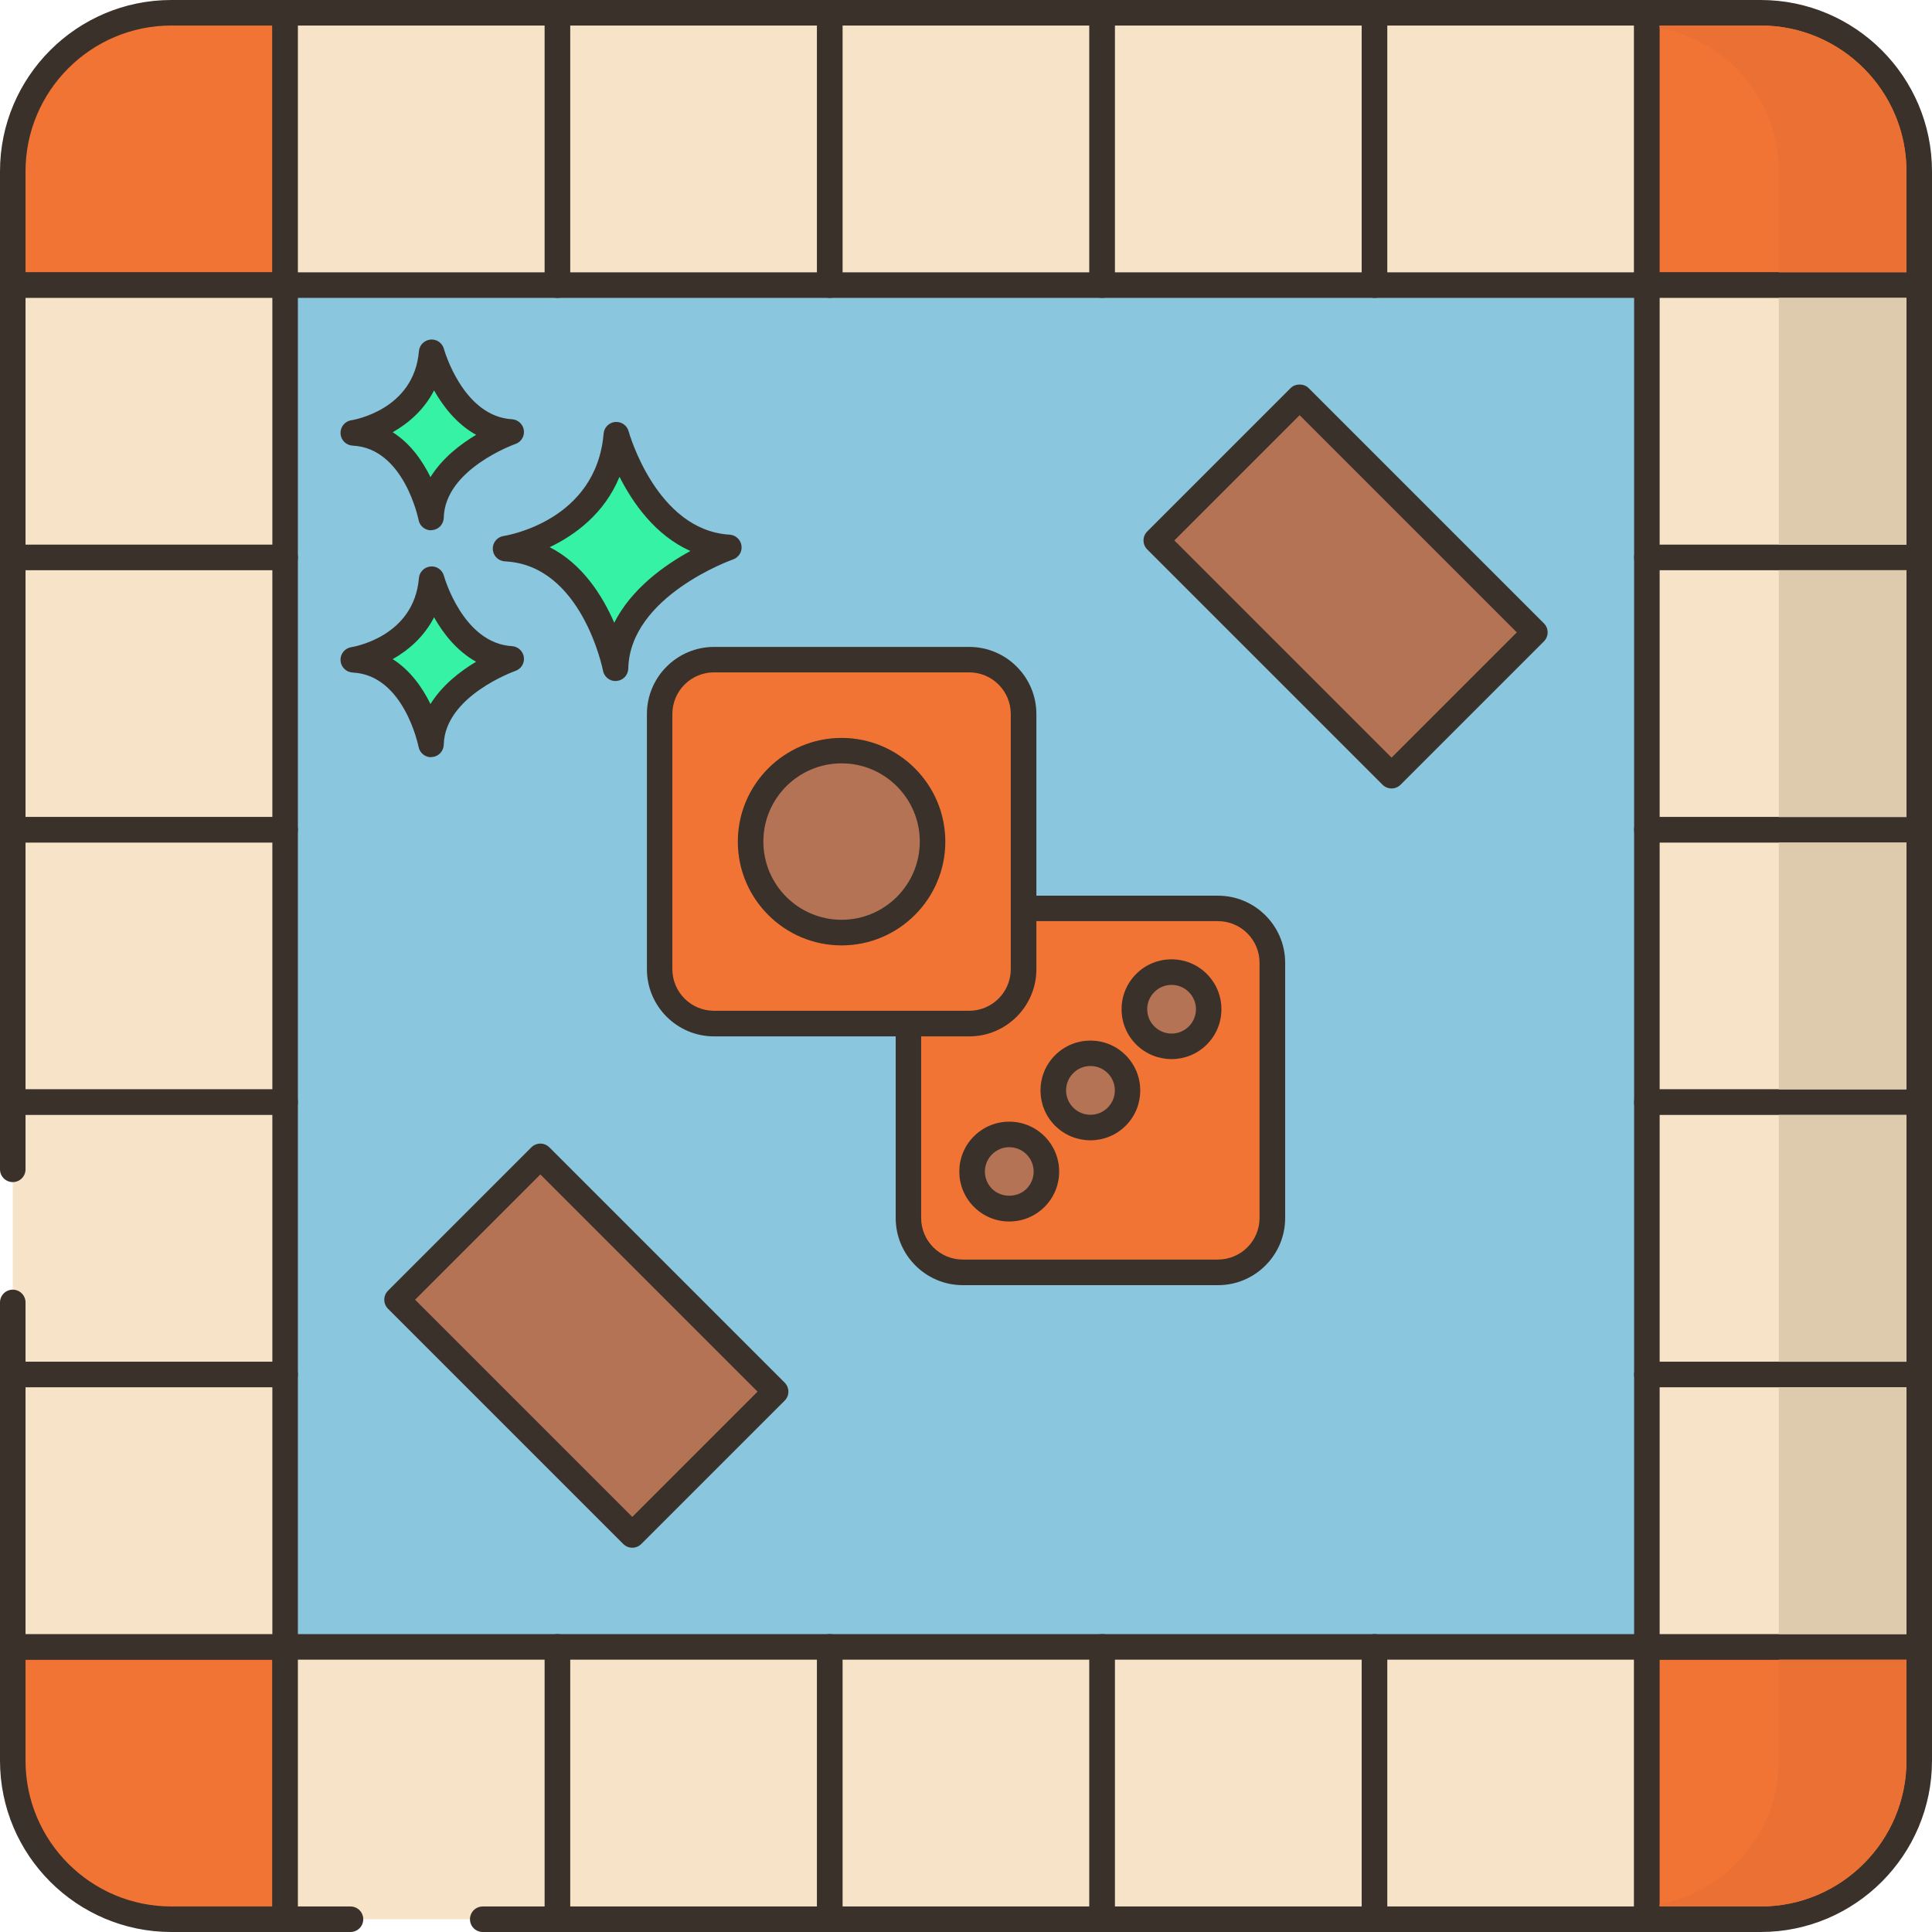 <?xml version="1.0" encoding="UTF-8"?>
<svg id="Layer_2" data-name="Layer 2" xmlns="http://www.w3.org/2000/svg" viewBox="0 0 227 227">
  <defs>
    <style>
      .cls-1 {
        fill: #b37354;
      }

      .cls-2 {
        fill: #35f2a5;
      }

      .cls-3 {
        fill: #3a312a;
      }

      .cls-4 {
        fill: #decaad;
      }

      .cls-5 {
        fill: #8ac6dd;
      }

      .cls-6 {
        fill: #f7e3c7;
      }

      .cls-7 {
        fill: #f27435;
      }

      .cls-8 {
        fill: #ea7033;
      }
    </style>
  </defs>
  <g id="Layer_1-2" data-name="Layer 1">
    <g>
      <rect class="cls-5" x="22.5" y="22.5" width="182" height="182"/>
      <path class="cls-3" d="M204.5,206H22.5c-.83,0-1.5-.67-1.5-1.5V22.5c0-.83.67-1.5,1.5-1.5h182c.83,0,1.5.67,1.5,1.5v182c0,.83-.67,1.5-1.5,1.5ZM24,203h179V24H24v179Z"/>
      <path class="cls-7" d="M20.13,1.5h13.37v32H1.5v-13.37C1.5,9.85,9.85,1.5,20.13,1.5Z"/>
      <path class="cls-3" d="M33.5,35H1.5c-.83,0-1.5-.67-1.5-1.5v-13.37C0,9.03,9.03,0,20.13,0h13.37c.83,0,1.5.67,1.5,1.5v32c0,.83-.67,1.5-1.5,1.5ZM3,32h29V3h-11.87C10.69,3,3,10.69,3,20.13v11.87Z"/>
      <rect class="cls-6" x="33.5" y="1.5" width="32" height="32"/>
      <path class="cls-3" d="M65.5,35h-32c-.83,0-1.5-.67-1.5-1.5V1.5c0-.83.67-1.5,1.5-1.5h32c.83,0,1.5.67,1.5,1.5v32c0,.83-.67,1.5-1.5,1.5ZM35,32h29V3h-29v29Z"/>
      <rect class="cls-6" x="65.5" y="1.5" width="32" height="32"/>
      <path class="cls-3" d="M97.5,35h-32c-.83,0-1.5-.67-1.5-1.5V1.5c0-.83.67-1.5,1.5-1.5h32c.83,0,1.5.67,1.5,1.5v32c0,.83-.67,1.5-1.5,1.5ZM67,32h29V3h-29v29Z"/>
      <rect class="cls-6" x="97.5" y="1.5" width="32" height="32"/>
      <path class="cls-3" d="M129.5,35h-32c-.83,0-1.5-.67-1.5-1.5V1.5c0-.83.67-1.5,1.5-1.5h32c.83,0,1.5.67,1.5,1.5v32c0,.83-.67,1.5-1.5,1.5ZM99,32h29V3h-29v29Z"/>
      <rect class="cls-6" x="129.5" y="1.5" width="32" height="32"/>
      <path class="cls-3" d="M161.5,35h-32c-.83,0-1.5-.67-1.5-1.5V1.5c0-.83.67-1.5,1.5-1.5h32c.83,0,1.5.67,1.5,1.5v32c0,.83-.67,1.5-1.5,1.5ZM131,32h29V3h-29v29Z"/>
      <rect class="cls-6" x="161.5" y="1.5" width="32" height="32"/>
      <path class="cls-3" d="M193.5,35h-32c-.83,0-1.5-.67-1.5-1.5V1.5c0-.83.67-1.5,1.5-1.5h32c.83,0,1.5.67,1.5,1.5v32c0,.83-.67,1.5-1.5,1.5ZM163,32h29V3h-29v29Z"/>
      <path class="cls-7" d="M193.5,1.5h13.37c10.28,0,18.63,8.35,18.63,18.63v13.37h-32V1.5h0Z"/>
      <path class="cls-3" d="M225.5,35h-32c-.83,0-1.5-.67-1.5-1.5V1.5c0-.83.67-1.5,1.5-1.5h13.37c11.1,0,20.13,9.03,20.13,20.13v13.37c0,.83-.67,1.5-1.5,1.5ZM195,32h29v-11.87c0-9.45-7.69-17.13-17.13-17.13h-11.87v29Z"/>
      <path class="cls-7" d="M1.5,193.5h32v32h-13.37c-10.28,0-18.63-8.35-18.63-18.63v-13.37h0Z"/>
      <path class="cls-3" d="M33.5,227h-13.37c-11.1,0-20.13-9.03-20.13-20.13v-13.37c0-.83.67-1.5,1.5-1.5h32c.83,0,1.5.67,1.5,1.5v32c0,.83-.67,1.5-1.5,1.5ZM3,195v11.87c0,9.45,7.69,17.13,17.13,17.13h11.87v-29H3Z"/>
      <polygon class="cls-6" points="56.72 225.5 65.5 225.5 65.5 193.5 33.5 193.5 33.5 225.5 41.18 225.5 56.72 225.5"/>
      <path class="cls-3" d="M65.5,227h-8.78c-.83,0-1.5-.67-1.5-1.5s.67-1.5,1.5-1.5h7.28v-29h-29v29h6.18c.83,0,1.5.67,1.5,1.5s-.67,1.5-1.5,1.5h-7.68c-.83,0-1.5-.67-1.5-1.5v-32c0-.83.67-1.5,1.5-1.5h32c.83,0,1.5.67,1.5,1.5v32c0,.83-.67,1.5-1.5,1.5Z"/>
      <rect class="cls-6" x="65.5" y="193.5" width="32" height="32"/>
      <path class="cls-3" d="M97.5,227h-32c-.83,0-1.5-.67-1.5-1.5v-32c0-.83.67-1.5,1.5-1.5h32c.83,0,1.5.67,1.5,1.5v32c0,.83-.67,1.5-1.5,1.5ZM67,224h29v-29h-29v29Z"/>
      <rect class="cls-6" x="97.5" y="193.5" width="32" height="32"/>
      <path class="cls-3" d="M129.5,227h-32c-.83,0-1.5-.67-1.5-1.5v-32c0-.83.67-1.5,1.5-1.5h32c.83,0,1.5.67,1.5,1.5v32c0,.83-.67,1.5-1.5,1.5ZM99,224h29v-29h-29v29Z"/>
      <rect class="cls-6" x="129.5" y="193.5" width="32" height="32"/>
      <path class="cls-3" d="M161.5,227h-32c-.83,0-1.5-.67-1.5-1.5v-32c0-.83.67-1.5,1.5-1.5h32c.83,0,1.5.67,1.5,1.5v32c0,.83-.67,1.5-1.5,1.5ZM131,224h29v-29h-29v29Z"/>
      <rect class="cls-6" x="161.5" y="193.5" width="32" height="32"/>
      <path class="cls-3" d="M193.5,227h-32c-.83,0-1.5-.67-1.5-1.5v-32c0-.83.67-1.5,1.5-1.5h32c.83,0,1.5.67,1.5,1.5v32c0,.83-.67,1.5-1.5,1.5ZM163,224h29v-29h-29v29Z"/>
      <path class="cls-7" d="M193.5,193.5h32v13.37c0,10.28-8.35,18.63-18.63,18.63h-13.37v-32h0Z"/>
      <path class="cls-3" d="M206.87,227h-13.37c-.83,0-1.5-.67-1.5-1.5v-32c0-.83.67-1.5,1.5-1.5h32c.83,0,1.5.67,1.5,1.5v13.37c0,11.1-9.03,20.13-20.13,20.13ZM195,224h11.87c9.45,0,17.13-7.69,17.13-17.13v-11.87h-29v29Z"/>
      <rect class="cls-6" x="1.5" y="33.5" width="32" height="32" transform="translate(67 32) rotate(90)"/>
      <path class="cls-3" d="M33.5,67H1.5c-.83,0-1.5-.67-1.5-1.5v-32c0-.83.67-1.5,1.5-1.5h32c.83,0,1.5.67,1.5,1.5v32c0,.83-.67,1.5-1.5,1.5ZM3,64h29v-29H3v29Z"/>
      <rect class="cls-6" x="1.5" y="65.5" width="32" height="32" transform="translate(99 64) rotate(90)"/>
      <path class="cls-3" d="M33.5,99H1.5c-.83,0-1.5-.67-1.5-1.5v-32c0-.83.67-1.5,1.5-1.5h32c.83,0,1.5.67,1.5,1.5v32c0,.83-.67,1.5-1.5,1.5ZM3,96h29v-29H3v29Z"/>
      <rect class="cls-6" x="1.5" y="97.5" width="32" height="32" transform="translate(131 96) rotate(90)"/>
      <path class="cls-3" d="M33.5,131H1.5c-.83,0-1.5-.67-1.5-1.5v-32c0-.83.67-1.5,1.5-1.5h32c.83,0,1.5.67,1.5,1.5v32c0,.83-.67,1.5-1.5,1.5ZM3,128h29v-29H3v29Z"/>
      <polygon class="cls-6" points="1.5 153.03 1.5 161.5 33.5 161.5 33.5 129.5 1.5 129.5 1.5 137.39 1.5 153.03"/>
      <path class="cls-3" d="M33.5,163H1.5c-.83,0-1.5-.67-1.5-1.5v-8.47c0-.83.67-1.5,1.5-1.5s1.5.67,1.5,1.5v6.97h29v-29H3v6.39c0,.83-.67,1.5-1.5,1.5s-1.5-.67-1.5-1.5v-7.89c0-.83.67-1.5,1.5-1.5h32c.83,0,1.5.67,1.5,1.5v32c0,.83-.67,1.5-1.5,1.5Z"/>
      <rect class="cls-6" x="1.5" y="161.5" width="32" height="32" transform="translate(195 160) rotate(90)"/>
      <path class="cls-3" d="M33.5,195H1.5c-.83,0-1.5-.67-1.5-1.5v-32c0-.83.67-1.5,1.5-1.5h32c.83,0,1.5.67,1.5,1.5v32c0,.83-.67,1.5-1.5,1.5ZM3,192h29v-29H3v29Z"/>
      <rect class="cls-6" x="193.5" y="33.5" width="32" height="32" transform="translate(259 -160) rotate(90)"/>
      <path class="cls-3" d="M225.5,67h-32c-.83,0-1.5-.67-1.5-1.5v-32c0-.83.67-1.5,1.5-1.5h32c.83,0,1.5.67,1.5,1.5v32c0,.83-.67,1.5-1.5,1.5ZM195,64h29v-29h-29v29Z"/>
      <rect class="cls-6" x="193.5" y="65.5" width="32" height="32" transform="translate(291 -128) rotate(90)"/>
      <path class="cls-3" d="M225.5,99h-32c-.83,0-1.5-.67-1.5-1.5v-32c0-.83.67-1.5,1.5-1.5h32c.83,0,1.5.67,1.5,1.5v32c0,.83-.67,1.5-1.5,1.5ZM195,96h29v-29h-29v29Z"/>
      <rect class="cls-6" x="193.5" y="97.5" width="32" height="32" transform="translate(323 -96) rotate(90)"/>
      <path class="cls-3" d="M225.5,131h-32c-.83,0-1.5-.67-1.5-1.5v-32c0-.83.67-1.5,1.5-1.5h32c.83,0,1.5.67,1.5,1.5v32c0,.83-.67,1.5-1.5,1.5ZM195,128h29v-29h-29v29Z"/>
      <rect class="cls-6" x="193.5" y="129.5" width="32" height="32" transform="translate(355 -64) rotate(90)"/>
      <path class="cls-3" d="M225.5,163h-32c-.83,0-1.5-.67-1.5-1.5v-32c0-.83.67-1.5,1.5-1.5h32c.83,0,1.5.67,1.5,1.5v32c0,.83-.67,1.5-1.5,1.5ZM195,160h29v-29h-29v29Z"/>
      <rect class="cls-6" x="193.5" y="161.5" width="32" height="32" transform="translate(387 -32) rotate(90)"/>
      <path class="cls-3" d="M225.5,195h-32c-.83,0-1.5-.67-1.5-1.5v-32c0-.83.67-1.5,1.5-1.5h32c.83,0,1.5.67,1.5,1.5v32c0,.83-.67,1.5-1.5,1.5ZM195,192h29v-29h-29v29Z"/>
      <rect class="cls-1" x="56.98" y="138.56" width="23.82" height="39.09" transform="translate(-91.62 95.02) rotate(-45)"/>
      <path class="cls-3" d="M74.29,181.85c-.4,0-.78-.16-1.06-.44l-27.64-27.64c-.28-.28-.44-.66-.44-1.06s.16-.78.44-1.06l16.84-16.84c.59-.59,1.54-.59,2.12,0l27.64,27.64c.59.59.59,1.54,0,2.12l-16.84,16.84c-.28.28-.66.44-1.06.44ZM48.77,152.71l25.52,25.52,14.72-14.72-25.52-25.52-14.72,14.72Z"/>
      <rect class="cls-1" x="146.19" y="49.35" width="23.82" height="39.09" transform="translate(-2.41 131.98) rotate(-45)"/>
      <path class="cls-3" d="M163.5,92.64c-.38,0-.77-.15-1.06-.44l-27.64-27.64c-.59-.59-.59-1.54,0-2.12l16.84-16.84c.56-.56,1.56-.56,2.12,0l27.64,27.64c.28.28.44.66.44,1.06s-.16.78-.44,1.06l-16.84,16.84c-.29.29-.68.44-1.06.44ZM137.98,63.5l25.52,25.52,14.72-14.72-25.52-25.52-14.72,14.72Z"/>
      <rect class="cls-7" x="106.73" y="106.73" width="42.77" height="42.77" rx="6.39" ry="6.39"/>
      <path class="cls-3" d="M143.11,151h-29.98c-4.35,0-7.89-3.54-7.89-7.89v-29.98c0-4.35,3.54-7.89,7.89-7.89h29.98c4.35,0,7.89,3.54,7.89,7.89v29.98c0,4.35-3.54,7.89-7.89,7.89ZM113.12,108.23c-2.7,0-4.89,2.19-4.89,4.89v29.98c0,2.7,2.19,4.89,4.89,4.89h29.98c2.7,0,4.89-2.19,4.89-4.89v-29.98c0-2.7-2.19-4.89-4.89-4.89h-29.98Z"/>
      <path class="cls-1" d="M140.74,121.66c-1.7,1.7-4.47,1.7-6.17,0-1.7-1.7-1.7-4.47,0-6.17,1.7-1.7,4.47-1.7,6.17,0,1.7,1.7,1.7,4.47,0,6.17Z"/>
      <path class="cls-3" d="M137.65,124.44c-1.5,0-3-.57-4.15-1.71-1.11-1.11-1.72-2.58-1.72-4.15s.61-3.04,1.72-4.15c2.29-2.29,6.01-2.29,8.29,0,1.11,1.11,1.72,2.58,1.72,4.15s-.61,3.04-1.72,4.15h0c-1.14,1.14-2.64,1.71-4.15,1.71ZM137.65,115.72c-.73,0-1.47.28-2.02.84-.54.54-.84,1.26-.84,2.02s.3,1.48.84,2.02c1.12,1.12,2.93,1.12,4.05,0h0c.54-.54.84-1.26.84-2.02s-.3-1.48-.84-2.02c-.56-.56-1.29-.84-2.02-.84Z"/>
      <path class="cls-1" d="M131.2,131.2c-1.7,1.7-4.47,1.7-6.17,0-1.7-1.7-1.7-4.47,0-6.17s4.47-1.7,6.17,0c1.7,1.7,1.7,4.47,0,6.17Z"/>
      <path class="cls-3" d="M128.12,133.98c-1.5,0-3-.57-4.15-1.71-2.29-2.29-2.29-6.01,0-8.29,2.29-2.29,6.01-2.29,8.29,0s2.29,6.01,0,8.29c-1.14,1.14-2.64,1.71-4.15,1.71ZM128.12,125.25c-.73,0-1.47.28-2.02.84-1.12,1.12-1.12,2.93,0,4.05,1.12,1.12,2.93,1.12,4.05,0,1.12-1.12,1.12-2.93,0-4.05-.56-.56-1.29-.84-2.02-.84Z"/>
      <path class="cls-1" d="M121.66,140.74c-1.7,1.7-4.47,1.7-6.17,0-1.7-1.7-1.7-4.47,0-6.17,1.7-1.7,4.47-1.7,6.17,0,1.7,1.7,1.7,4.47,0,6.17Z"/>
      <path class="cls-3" d="M118.58,143.52c-1.57,0-3.04-.61-4.15-1.72-2.29-2.29-2.29-6.01,0-8.29,1.11-1.11,2.58-1.72,4.15-1.72s3.04.61,4.15,1.72c2.29,2.29,2.29,6.01,0,8.29h0,0c-1.11,1.11-2.58,1.72-4.15,1.72ZM118.58,134.79c-.76,0-1.48.3-2.02.84-1.12,1.12-1.12,2.93,0,4.05,1.08,1.08,2.97,1.08,4.05,0h0c1.12-1.12,1.12-2.93,0-4.05-.54-.54-1.26-.84-2.02-.84Z"/>
      <rect class="cls-7" x="77.5" y="77.5" width="42.77" height="42.77" rx="6.39" ry="6.39"/>
      <path class="cls-3" d="M113.88,121.77h-29.98c-4.35,0-7.89-3.54-7.89-7.89v-29.98c0-4.35,3.54-7.89,7.89-7.89h29.98c4.35,0,7.89,3.54,7.89,7.89v29.98c0,4.35-3.54,7.89-7.89,7.89ZM83.89,79c-2.7,0-4.89,2.19-4.89,4.89v29.98c0,2.7,2.19,4.89,4.89,4.89h29.98c2.7,0,4.89-2.19,4.89-4.89v-29.98c0-2.7-2.19-4.89-4.89-4.89h-29.98Z"/>
      <circle class="cls-1" cx="98.88" cy="98.88" r="10.69" transform="translate(-20.07 172.41) rotate(-76.72)"/>
      <path class="cls-3" d="M98.88,111.08c-6.72,0-12.19-5.47-12.19-12.19s5.47-12.19,12.19-12.19,12.19,5.47,12.19,12.19-5.47,12.19-12.19,12.19ZM98.88,89.69c-5.07,0-9.19,4.12-9.19,9.19s4.12,9.19,9.19,9.19,9.19-4.12,9.19-9.19-4.12-9.19-9.19-9.19Z"/>
      <path class="cls-2" d="M72.42,51.07s3.41,12.66,13.22,13.25c0,0-13.1,4.53-13.32,14.2,0,0-2.58-13.57-12.93-14.06,0,0,12.05-1.83,13.02-13.39Z"/>
      <path class="cls-3" d="M72.32,80.02c-.71,0-1.34-.51-1.47-1.22-.02-.12-2.49-12.42-11.52-12.84-.77-.04-1.39-.65-1.43-1.42-.04-.77.51-1.45,1.27-1.56.44-.07,10.89-1.82,11.75-12.03.06-.73.63-1.3,1.36-1.37.73-.06,1.39.4,1.58,1.1.03.12,3.26,11.63,11.86,12.14.71.04,1.3.58,1.4,1.29.1.71-.32,1.39-.99,1.62-.12.04-12.12,4.31-12.31,12.82-.02.77-.61,1.4-1.37,1.46-.04,0-.08,0-.13,0ZM64.58,64.29c3.88,1.97,6.23,5.75,7.59,8.88,2.03-4.02,5.94-6.79,8.95-8.43-4.13-1.84-6.78-5.65-8.33-8.72-1.79,4.36-5.27,6.87-8.2,8.27Z"/>
      <path class="cls-2" d="M50.72,68.05s2.41,8.95,9.35,9.37c0,0-9.27,3.2-9.42,10.05,0,0-1.82-9.6-9.14-9.94,0,0,8.52-1.29,9.21-9.47Z"/>
      <path class="cls-3" d="M50.65,88.97c-.71,0-1.34-.51-1.47-1.22-.02-.08-1.7-8.44-7.74-8.73-.77-.04-1.39-.65-1.43-1.42-.04-.77.51-1.45,1.27-1.56.3-.05,7.36-1.24,7.94-8.11.06-.73.63-1.3,1.36-1.37.73-.07,1.39.4,1.58,1.1h0c.02.08,2.23,7.92,7.99,8.26.71.04,1.3.58,1.4,1.29.1.71-.32,1.39-1,1.62-.08.03-8.28,2.95-8.41,8.66-.02.77-.61,1.4-1.38,1.46-.04,0-.08,0-.12,0ZM46.13,77.44c2.11,1.33,3.52,3.39,4.45,5.28,1.38-2.23,3.52-3.87,5.36-4.97-2.29-1.27-3.88-3.35-4.94-5.22-1.17,2.29-3.02,3.88-4.87,4.92Z"/>
      <path class="cls-2" d="M50.72,41.4s2.41,8.95,9.35,9.37c0,0-9.27,3.2-9.42,10.05,0,0-1.82-9.6-9.14-9.94,0,0,8.52-1.29,9.21-9.47Z"/>
      <path class="cls-3" d="M50.65,62.31c-.71,0-1.34-.51-1.47-1.22-.02-.08-1.7-8.44-7.74-8.73-.77-.04-1.39-.65-1.43-1.42-.04-.77.51-1.45,1.27-1.56.3-.05,7.36-1.24,7.94-8.11.06-.73.63-1.3,1.36-1.37.73-.07,1.39.4,1.58,1.1h0c.02.08,2.23,7.92,7.99,8.26.71.04,1.3.58,1.4,1.29.1.71-.32,1.39-1,1.62-.08.03-8.28,2.95-8.41,8.66-.02.77-.61,1.4-1.38,1.46-.04,0-.08,0-.12,0ZM46.13,50.78c2.11,1.33,3.52,3.39,4.45,5.28,1.38-2.23,3.52-3.87,5.36-4.97-2.29-1.27-3.88-3.35-4.94-5.22-1.17,2.29-3.02,3.87-4.87,4.92Z"/>
      <path class="cls-8" d="M224,20.13v11.87h-15v-11.87c0-8.37-6.05-15.37-14-16.84v-.29h11.87c9.44,0,17.13,7.69,17.13,17.13Z"/>
      <path class="cls-8" d="M224,195v11.87c0,9.44-7.69,17.13-17.13,17.13h-11.87v-.29c7.95-1.47,14-8.47,14-16.84v-11.87h15Z"/>
      <rect class="cls-4" x="209" y="35" width="15" height="29"/>
      <rect class="cls-4" x="209" y="67" width="15" height="29"/>
      <rect class="cls-4" x="209" y="99" width="15" height="29"/>
      <rect class="cls-4" x="209" y="131" width="15" height="29"/>
      <rect class="cls-4" x="209" y="163" width="15" height="29"/>
    </g>
  </g>
</svg>